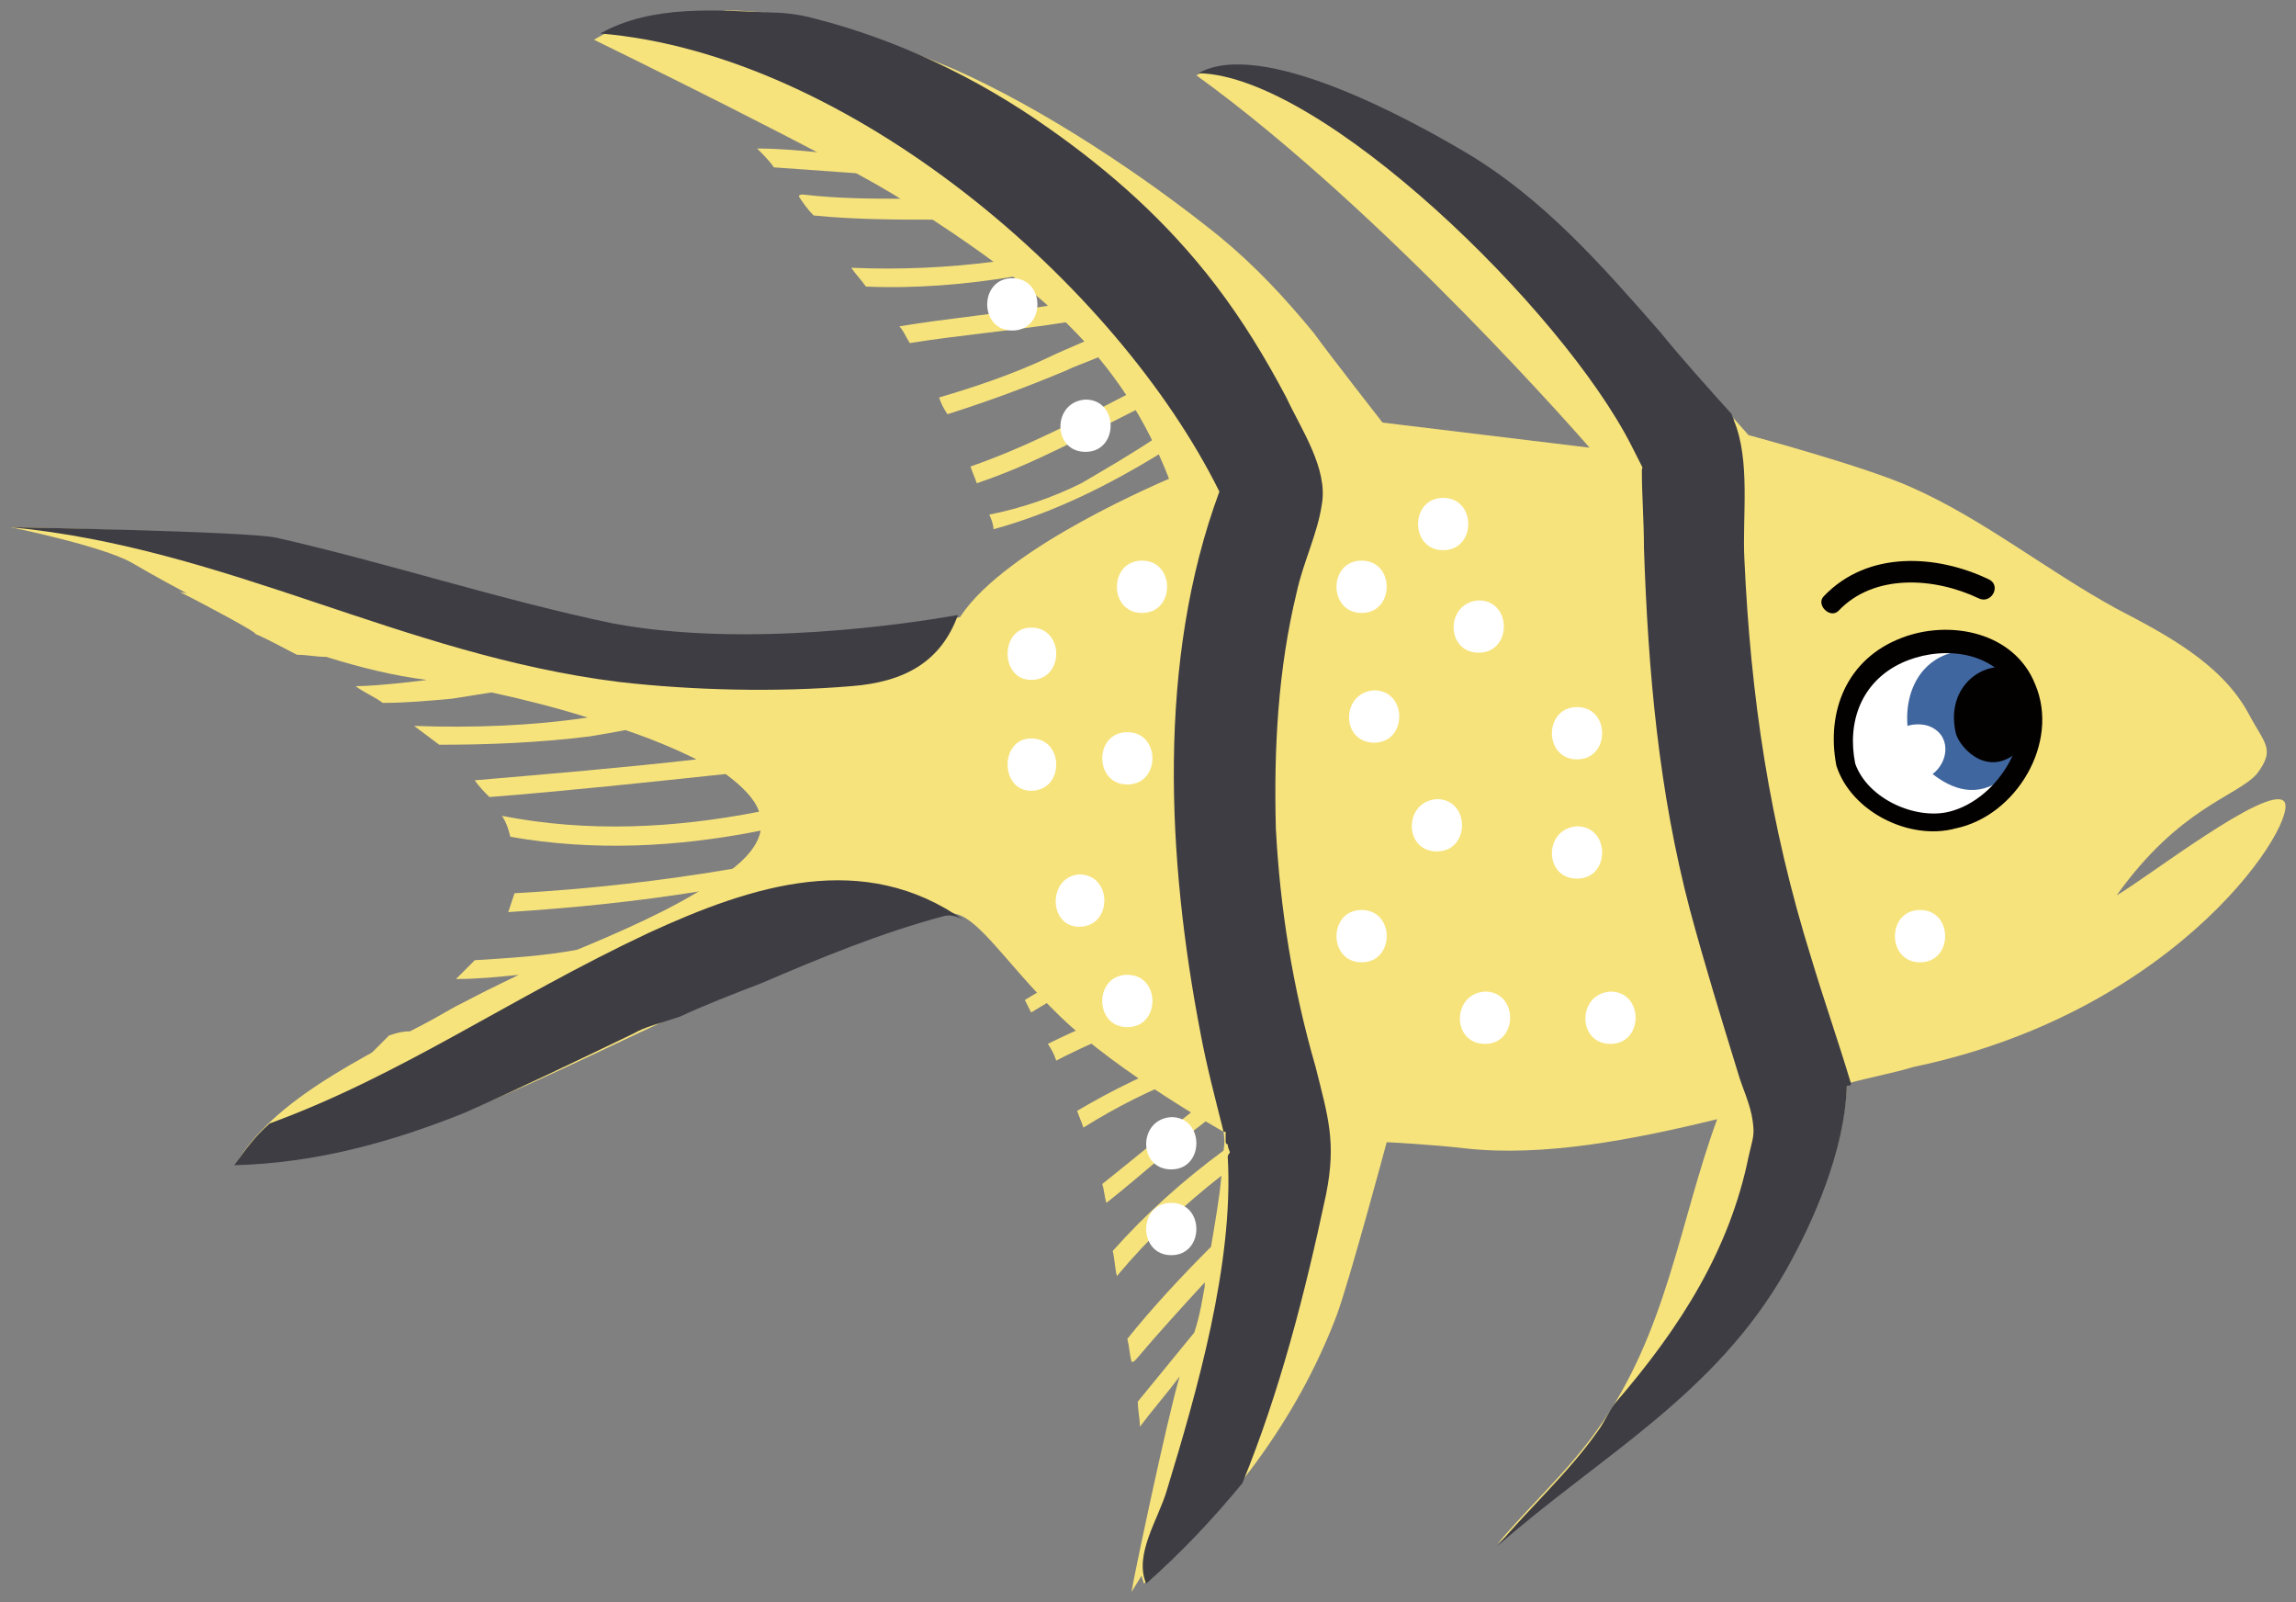 <svg xmlns="http://www.w3.org/2000/svg" xmlns:xlink="http://www.w3.org/1999/xlink" width="109.775" height="76.6" viewBox="8.2 6.8 109.775 76.6" version="1.1" xml:space="preserve">
  <rect x="8.2" y="6.8" width="109.775" height="76.6" fill="#808080" stroke="none"/>
  <defs/>
  <g>
    <title>fish-c</title>
    <desc>Created with Sketch.</desc>
    <g id="ocean" stroke="none" fill-rule="evenodd">
      <g id="fish-c" fill-rule="nonzero">
        <g id="Cardinalfish">
          <g id="body">
            <path d="M 109.4 49.6 C 112.4 45.4 115.1 44.9 116.1 43.8 C 117 42.6 116.5 42.4 115.7 40.9 C 114.4 38.5 111.7 37.1 109.4 35.9 C 106.1 34.1 103 31.6 99.6 30.1 C 97.4 29.1 91.8 27.6 91.8 27.6 C 91.8 27.6 88.8 24.2 87.5 22.8 C 84.7 19.6 81.9 16.4 78.2 14.2 C 75.5 12.6 68.4 8.7 65.4 10.4 C 74.4 16.9 84.2 28.2 84.2 28.2 L 74.3 27 C 74.3 27 71.8 23.8 71 22.7 C 69.6 21 68.2 19.5 66.5 18.1 C 62.9 15.2 58.1 12 53.8 10.1 C 51.4 9.1 47.7 7.6 45.1 7.5 C 42.4 7.4 39.2 7.1 36.6 8.7 C 36.6 8.7 48.7 14.6 51.4 16.4 C 58 20.6 61.8 23.8 64.1 29.7 C 64.1 29.7 56.3 32.9 54.1 36.3 C 54.1 36.3 45.1 38.3 37.5 36.8 C 32.2 35.7 26.7 33.9 21.4 32.7 C 20 32.2 8.7 32 8.7 32 C 8.7 32 13.1 32.9 14.5 33.7 C 18.8 36.2 23.8 38.6 28.6 39.2 C 30.9 39.5 50.2 43.3 43 48.5 C 39.1 51.3 34 52.6 29.9 55 C 26.6 56.9 21.5 59 19.5 62.4 C 28.7 62.1 36.2 56.9 44.6 53.6 C 47.5 52.5 50.4 51.3 53.4 50.5 C 54.7 50.1 56.1 52.7 58.9 55.4 C 61.7 58.1 66.7 60.9 66.7 60.9 C 67.4 66.2 65.5 73 63.9 78 C 63.5 79.4 62.3 81.1 62.9 82.5 C 66.9 79 70.2 74.7 72.1 69.7 C 72.7 68.1 74.5 61.4 74.5 61.4 C 74.5 61.4 76.6 61.5 78.3 61.7 C 82 62.1 86.2 61.3 90.3 60.3 C 88.5 65.2 87.9 70.5 84.6 75.1 C 83.2 77.1 81.3 78.8 79.8 80.6 C 84.7 76.3 90.2 73.4 93.6 67.4 C 94.9 65.1 96.4 61.7 96.5 58.6 C 97.6 58.3 98.7 58.1 99.7 57.8 C 112.6 55.1 118.2 45.9 117.4 45.1 C 116.6 44.3 110.8 48.8 109.4 49.6 Z " id="Shape" fill="#F7E37C" stroke-width="1"/>
            <path d="M 67.6 26.3 C 64 17.9 52.1 9.7 50.7 9.1 C 48.2 8 45.7 7.3 42.9 7.3 C 42.9 7.3 38.3 8.5 38.4 8.6 C 38.6 8.7 45.6 13.1 47.5 14.1 C 46.5 14 45.5 13.9 44.4 13.9 C 44.7 14.2 45 14.5 45.2 14.8 C 46.6 14.9 48 15 49.4 15.1 C 50.2 15.6 50.9 16 51.4 16.2 C 51.5 16.2 51.5 16.3 51.6 16.3 C 49.9 16.3 48.3 16.3 46.6 16.1 C 46.5 16.1 46.4 16.1 46.4 16.2 C 46.6 16.5 46.8 16.8 47.1 17.1 C 49.1 17.3 51.1 17.3 53 17.3 C 54 18 55 18.6 55.8 19.3 C 53.5 19.6 51.2 19.7 48.9 19.6 C 49.1 19.9 49.4 20.2 49.6 20.5 C 52 20.6 54.4 20.4 56.8 20 C 57.4 20.5 57.9 20.9 58.4 21.4 C 56 21.8 53.6 22 51.2 22.4 C 51.4 22.6 51.5 22.9 51.7 23.2 C 54.2 22.8 56.7 22.6 59.2 22.2 C 59.5 22.5 59.8 22.8 60.1 23.1 C 59.4 23.4 58.7 23.7 58.3 23.9 C 56.6 24.7 54.8 25.3 53.1 25.8 C 53.2 26.1 53.3 26.3 53.5 26.6 C 55.4 26 57.3 25.3 59.2 24.5 C 59.6 24.3 60.2 24.1 60.9 23.8 C 61.4 24.4 61.8 25 62.2 25.6 C 59.7 26.9 57.2 28.2 54.6 29.1 C 54.7 29.4 54.8 29.6 54.9 29.9 C 57.6 29 60.1 27.6 62.7 26.3 C 63 26.8 63.2 27.2 63.5 27.7 C 62.3 28.5 61.1 29.2 59.9 29.9 C 58.5 30.6 57 31.1 55.5 31.4 C 55.6 31.6 55.7 31.9 55.7 32.1 C 58.6 31.3 61.2 30 63.8 28.4 C 64 28.8 64.1 29.2 64.3 29.6 C 64.3 29.6 60 31.4 56.8 33.7 C 56.6 33.8 67.9 32.2 69.1 30.6 C 69.2 30.5 69.2 30.4 69.2 30.4 C 69.2 29.8 68.4 28 67.6 26.3 Z " id="Shape" fill="#F7E37C" stroke-width="1"/>
            <path d="M 69.6 49.5 C 73.2 57.9 70.5 68.3 70 69.6 C 69 72.1 62.3 82.9 62.3 82.9 C 62.3 82.7 64 74.6 64.6 72.6 C 64 73.4 63.3 74.2 62.7 75 C 62.7 74.6 62.6 74.2 62.6 73.8 C 63.5 72.7 64.4 71.6 65.3 70.5 C 65.6 69.6 65.7 68.8 65.8 68.3 C 65.8 68.2 65.8 68.2 65.8 68.1 C 64.7 69.3 63.6 70.5 62.5 71.8 C 62.4 71.9 62.4 71.9 62.3 71.9 C 62.2 71.5 62.2 71.2 62.1 70.8 C 63.3 69.3 64.7 67.8 66.1 66.4 C 66.3 65.2 66.5 64.1 66.6 63 C 64.8 64.4 63.1 66 61.6 67.8 C 61.5 67.4 61.5 67 61.4 66.6 C 63 64.8 64.8 63.2 66.7 61.8 C 66.8 61.1 66.8 60.4 66.8 59.7 C 64.8 61.1 63 62.8 61.1 64.3 C 61 64 61 63.7 60.9 63.4 C 62.9 61.8 64.8 60.2 66.8 58.7 C 66.8 58.3 66.8 57.8 66.8 57.4 C 66.1 57.7 65.4 58 65 58.2 C 63.2 58.9 61.6 59.7 60 60.7 C 59.9 60.4 59.8 60.2 59.7 59.9 C 61.4 58.9 63.2 58 65.2 57.3 C 65.6 57.1 66.2 56.9 66.9 56.6 C 66.8 55.9 66.7 55.1 66.5 54.4 C 63.8 55.3 61.2 56.2 58.7 57.5 C 58.6 57.2 58.5 57 58.3 56.7 C 60.9 55.4 63.6 54.5 66.3 53.6 C 66.2 53.1 66 52.6 65.8 52 C 64.4 52.3 63.1 52.6 61.7 53.1 C 60.2 53.6 58.8 54.4 57.5 55.2 C 57.4 55 57.3 54.8 57.2 54.6 C 59.8 53 62.5 52.1 65.5 51.3 C 65.3 50.9 65.2 50.5 65 50.1 C 65 50.1 60.7 52 56.9 52.7 C 56.7 52.8 65.7 45.7 67.6 45.9 C 67.7 45.9 67.8 45.9 67.9 46 C 68.2 45.9 69 47.7 69.6 49.5 Z " id="Shape" fill="#F7E37C" stroke-width="1"/>
            <path d="M 91.6 33.5 C 91.5 31.5 91.9 28.8 91.1 26.9 C 91.1 26.8 91 26.7 91 26.6 C 90 25.5 88.4 23.7 87.6 22.7 C 84.8 19.5 82 16.3 78.3 14.1 C 75.6 12.5 68.5 8.6 65.5 10.3 C 71.4 10.4 82.9 21.6 86.2 28.1 C 86.9 29.5 86.7 29 86.7 29.3 C 86.7 30.5 86.8 31.7 86.8 33 C 87 38.9 87.5 44.6 89 50.3 C 89.7 52.9 90.5 55.5 91.3 58.1 C 91.5 58.8 91.9 59.6 92 60.4 C 92.1 61.1 92 61.2 91.8 62.1 C 90.9 66.5 88.6 70.2 85.4 73.9 C 85.1 74.3 84.9 74.8 84.6 75.2 C 83.2 77.2 81.3 78.9 79.8 80.7 C 84.7 76.4 90.2 73.5 93.6 67.5 C 94.9 65.2 96.4 61.8 96.5 58.7 C 96.6 58.7 96.7 58.7 96.7 58.6 C 96.1 56.6 95.4 54.6 94.8 52.6 C 92.8 46.2 91.9 40.1 91.6 33.5 Z " id="Shape" fill="#3E3D44" stroke-width="1"/>
            <path d="M 46.4 45.6 C 46.5 45.6 46.6 45.6 46.7 45.6 C 48.3 45.6 48.3 43.1 46.7 43.1 C 46.6 43.1 46.5 43.1 46.4 43.1 C 44.8 43.1 44.8 45.6 46.4 45.6 Z " id="Shape" fill="#FFFFFF" stroke-width="1"/>
            <path d="M 52.5 46.1 C 54.1 46.1 54.1 43.6 52.5 43.6 C 50.9 43.7 50.9 46.1 52.5 46.1 Z " id="Shape" fill="#FFFFFF" stroke-width="1"/>
            <path d="M 69.2 46.4 C 69.1 42.6 69.3 38.8 70.2 35.1 C 70.5 33.7 71.2 32.3 71.4 30.9 C 71.7 29.2 70.4 27.3 69.7 25.8 C 68.7 23.9 67.6 22.1 66.3 20.4 C 64 17.4 61.3 15 58.3 12.9 C 54.9 10.5 51.1 8.7 47.2 7.7 C 46.5 7.5 45.7 7.4 45.1 7.4 C 42.5 7.3 39.4 7 36.9 8.4 C 48.8 9.4 61.6 20.4 66.5 30.3 C 63.5 38.4 64 47.9 65.6 56.2 C 65.9 57.8 66.3 59.3 66.7 60.9 C 66.7 60.9 66.8 60.9 66.8 60.9 C 66.8 61 66.8 61.2 66.8 61.3 C 66.8 61.4 66.8 61.5 66.9 61.5 C 66.9 61.7 67 61.8 67 61.9 C 67 61.9 66.9 62 66.9 62.1 C 67.2 67.2 65.4 73.4 64 78 C 63.6 79.4 62.4 81.1 63 82.5 C 64.7 81 66.2 79.4 67.6 77.7 C 69.4 73.3 70.6 68.6 71.6 63.9 C 72.1 61.4 71.7 60.2 71.1 57.8 C 70 54 69.4 50.2 69.2 46.4 Z " id="Shape" fill="#3E3D44" stroke-width="1"/>
            <path d="M 54 44.9 C 54 39.9 32.3 37.8 32.3 37.8 L 24.8 36.5 L 16.8 35.1 C 18.2 35.8 20.6 37.1 20.4 37.1 C 21.1 37.4 21.8 37.8 22.4 38.1 C 22.9 38.1 23.3 38.2 23.8 38.2 C 25.4 38.7 27 39.1 28.6 39.3 C 28.7 39.3 26.3 39.6 25.2 39.6 C 25.6 39.9 26.1 40.1 26.5 40.4 C 27.6 40.4 28.7 40.3 29.8 40.2 C 30.4 40.1 31.1 40 31.7 39.9 C 33.1 40.2 34.7 40.6 36.3 41.1 C 33.6 41.5 30.8 41.6 28 41.5 C 28.4 41.8 28.8 42.1 29.2 42.4 C 31.6 42.4 34 42.3 36.4 42 C 37 41.9 37.6 41.8 38.1 41.7 C 39.3 42.1 40.5 42.6 41.5 43.1 C 38 43.5 34.4 43.8 30.9 44.1 C 31.1 44.4 31.4 44.7 31.6 44.9 C 35.4 44.6 39.1 44.2 42.9 43.8 C 43.7 44.4 44.3 45 44.5 45.6 C 40.4 46.4 36.3 46.6 32.2 45.8 C 32.4 46.1 32.5 46.4 32.6 46.8 C 36.6 47.5 40.6 47.3 44.6 46.5 C 44.5 47.1 44.1 47.7 43.4 48.3 C 39.9 48.9 36.4 49.3 32.8 49.5 C 32.7 49.8 32.6 50.1 32.5 50.4 C 35.6 50.2 38.6 49.9 41.7 49.4 C 39.9 50.5 37.8 51.4 35.8 52.2 C 34.2 52.5 32.5 52.6 30.9 52.7 C 30.6 53 30.3 53.3 30 53.6 C 31 53.6 32 53.5 33 53.4 C 32 53.9 31 54.4 30 54.9 C 29.3 55.3 28.6 55.7 27.8 56.1 C 27.4 56.1 27.1 56.2 26.8 56.3 C 26.4 56.7 26 57.1 25.6 57.5 C 25.6 57.5 25.6 57.5 25.6 57.5 C 24.8 58.4 24.2 59.3 23.8 60.4 C 23.8 60.4 23.8 60.4 23.8 60.4 C 23.7 60.7 23.6 61 23.5 61.4 C 27.5 61.5 54 50 54 44.9 Z " id="Shape" fill="#F7E37C" stroke-width="1"/>
            <path d="M 53.3 50.6 C 53.6 50.5 54 50.6 54.3 50.8 C 49.5 47.4 44.2 49.1 39.2 51.4 C 32.6 54.5 27.4 58.2 21.1 60.5 C 20.4 61.1 19.9 61.8 19.4 62.5 C 23.3 62.4 26.9 61.4 30.4 60 C 33.1 58.8 35.8 57.5 38.5 56.2 C 39 55.9 39.8 55.7 40.7 55.4 C 42 54.8 43.3 54.3 44.6 53.8 C 47.4 52.6 50.3 51.4 53.3 50.6 Z " id="Shape" fill="#3E3D44" stroke-width="1"/>
            <path d="M 48.9 39.6 C 51.5 39.4 53.2 38.4 54 36.2 C 51.7 36.6 43.9 37.8 37.5 36.6 C 32.2 35.5 26.7 33.7 21.4 32.5 C 20 32.2 8.7 32 8.7 32 C 19.1 33 27.4 38.1 37.8 39.4 C 41.3 39.8 45.3 39.9 48.9 39.6 Z " id="Shape" fill="#3E3D44" stroke-width="1"/>
          </g>
          <g id="dots">
            <path d="M 73.3 36.1 C 74.9 36.1 74.9 33.6 73.3 33.6 C 71.7 33.6 71.7 36.1 73.3 36.1 Z " id="Shape" stroke-width="1" fill="#FFFFFF"/>
            <path d="M 77.2 33.1 C 78.8 33.1 78.8 30.6 77.2 30.6 C 75.6 30.6 75.6 33.1 77.2 33.1 Z " id="Shape" stroke-width="1" fill="#FFFFFF"/>
            <path d="M 78.9 38 C 80.5 38 80.5 35.5 78.9 35.5 C 77.3 35.6 77.3 38 78.9 38 Z " id="Shape" stroke-width="1" fill="#FFFFFF"/>
            <path d="M 76.9 47.5 C 78.5 47.5 78.5 45 76.9 45 C 75.3 45.1 75.3 47.5 76.9 47.5 Z " id="Shape" stroke-width="1" fill="#FFFFFF"/>
            <path d="M 73.9 42.3 C 75.5 42.3 75.5 39.8 73.9 39.8 C 72.3 39.9 72.3 42.3 73.9 42.3 Z " id="Shape" stroke-width="1" fill="#FFFFFF"/>
            <path d="M 73.3 52.8 C 74.9 52.8 74.9 50.3 73.3 50.3 C 71.7 50.3 71.7 52.8 73.3 52.8 Z " id="Shape" stroke-width="1" fill="#FFFFFF"/>
            <path d="M 79.2 56.7 C 80.8 56.7 80.8 54.2 79.2 54.2 C 77.6 54.3 77.6 56.7 79.2 56.7 Z " id="Shape" stroke-width="1" fill="#FFFFFF"/>
            <path d="M 83.6 48.8 C 85.2 48.8 85.2 46.3 83.6 46.3 C 82 46.4 82 48.8 83.6 48.8 Z " id="Shape" stroke-width="1" fill="#FFFFFF"/>
            <path d="M 83.6 43.1 C 85.2 43.1 85.2 40.6 83.6 40.6 C 82 40.6 82 43.1 83.6 43.1 Z " id="Shape" stroke-width="1" fill="#FFFFFF"/>
            <path d="M 85.2 56.7 C 86.8 56.7 86.8 54.2 85.2 54.2 C 83.6 54.3 83.6 56.7 85.2 56.7 Z " id="Shape" stroke-width="1" fill="#FFFFFF"/>
            <path d="M 100 52.8 C 101.6 52.8 101.6 50.3 100 50.3 C 98.4 50.3 98.4 52.8 100 52.8 Z " id="Shape" stroke-width="1" fill="#FFFFFF"/>
            <path d="M 57.5 44.6 C 59.1 44.6 59.1 42.1 57.5 42.1 C 56 42.1 56 44.6 57.5 44.6 Z " id="Shape" stroke-width="1" fill="#FFFFFF"/>
            <path d="M 62.1 55.9 C 63.7 55.9 63.7 53.4 62.1 53.4 C 60.5 53.4 60.5 55.9 62.1 55.9 Z " id="Shape" stroke-width="1" fill="#FFFFFF"/>
            <path d="M 64.2 62.7 C 65.8 62.7 65.8 60.2 64.2 60.2 C 62.6 60.3 62.6 62.7 64.2 62.7 Z " id="Shape" stroke-width="1" fill="#FFFFFF"/>
            <path d="M 64.2 66.8 C 65.8 66.8 65.8 64.3 64.2 64.3 C 62.6 64.3 62.6 66.8 64.2 66.8 Z " id="Shape" stroke-width="1" fill="#FFFFFF"/>
            <path d="M 57.5 39.3 C 59.1 39.3 59.1 36.8 57.5 36.8 C 56 36.8 56 39.3 57.5 39.3 Z " id="Shape" stroke-width="1" fill="#FFFFFF"/>
            <path d="M 59.8 51.1 C 61.4 51.1 61.4 48.6 59.8 48.6 C 58.3 48.7 58.3 51.1 59.8 51.1 Z " id="Shape" stroke-width="1" fill="#FFFFFF"/>
            <path d="M 62.8 36.1 C 64.4 36.1 64.4 33.6 62.8 33.6 C 61.2 33.6 61.2 36.1 62.8 36.1 Z " id="Shape" stroke-width="1" fill="#FFFFFF"/>
            <path d="M 60.1 28.4 C 61.7 28.4 61.7 25.9 60.1 25.9 C 58.5 26 58.5 28.4 60.1 28.4 Z " id="Shape" stroke-width="1" fill="#FFFFFF"/>
            <path d="M 56.6 22.6 C 58.2 22.6 58.2 20.1 56.6 20.1 C 55 20.1 55 22.6 56.6 22.6 Z " id="Shape" stroke-width="1" fill="#FFFFFF"/>
            <path d="M 62.1 44.3 C 63.7 44.3 63.7 41.8 62.1 41.8 C 60.5 41.8 60.5 44.3 62.1 44.3 Z " id="Shape" stroke-width="1" fill="#FFFFFF"/>
          </g>
          <g id="eye">
            <path d="M 96.1 36 C 97.8 34.2 100.7 34.4 102.8 35.4 C 103.4 35.7 103.9 34.8 103.3 34.5 C 100.8 33.3 97.5 33.1 95.4 35.3 C 95 35.7 95.7 36.4 96.1 36 Z " id="Shape" fill="#030000" stroke-width="1"/>
            <g id="Group">
              <path d="M 96.5 43.4 C 95.4 38.9 99.8 36.7 102.7 37.7 C 106.5 38.9 105.9 43.6 103.1 45.4 C 99.7 47.6 96.8 44.5 96.5 43.4 Z " id="Shape" fill="#FFFFFF" stroke-width="1"/>
              <path d="M 103.5 38.1 C 100.9 37.3 99.2 39.1 99.4 41.5 C 99.7 41.4 100.1 41.4 100.4 41.5 C 101.5 41.9 101.4 43.2 100.6 43.8 C 101.5 44.5 102.7 45 104 44 C 105.7 42.7 105.8 38.8 103.5 38.1 Z " id="Shape" fill="#3F669E" stroke-width="1"/>
              <path d="M 101.7 41.8 C 101.2 39.5 103.2 38.3 104.4 38.8 C 106.1 39.4 105.8 41.9 104.6 42.8 C 103.1 44 101.8 42.4 101.7 41.8 Z " id="Shape" fill="#030000" stroke-width="1"/>
              <path d="M 105.5 39.5 C 104.5 37 101.4 36.4 99.1 37.3 C 96.5 38.3 95.5 40.8 96 43.4 C 96.7 45.6 99.5 47 101.7 46.4 C 104.6 45.8 106.7 42.3 105.5 39.5 Z M 101.4 45.6 C 99.8 46 97.5 45 96.9 43.3 C 96.5 41.3 97.2 39.4 99.1 38.5 C 100.8 37.7 103.3 37.8 104.4 39.6 C 105.7 41.8 103.8 45 101.4 45.6 Z " id="Shape" fill="#030000" stroke-width="1"/>
            </g>
          </g>
        </g>
      </g>
    </g>
  </g>
</svg>